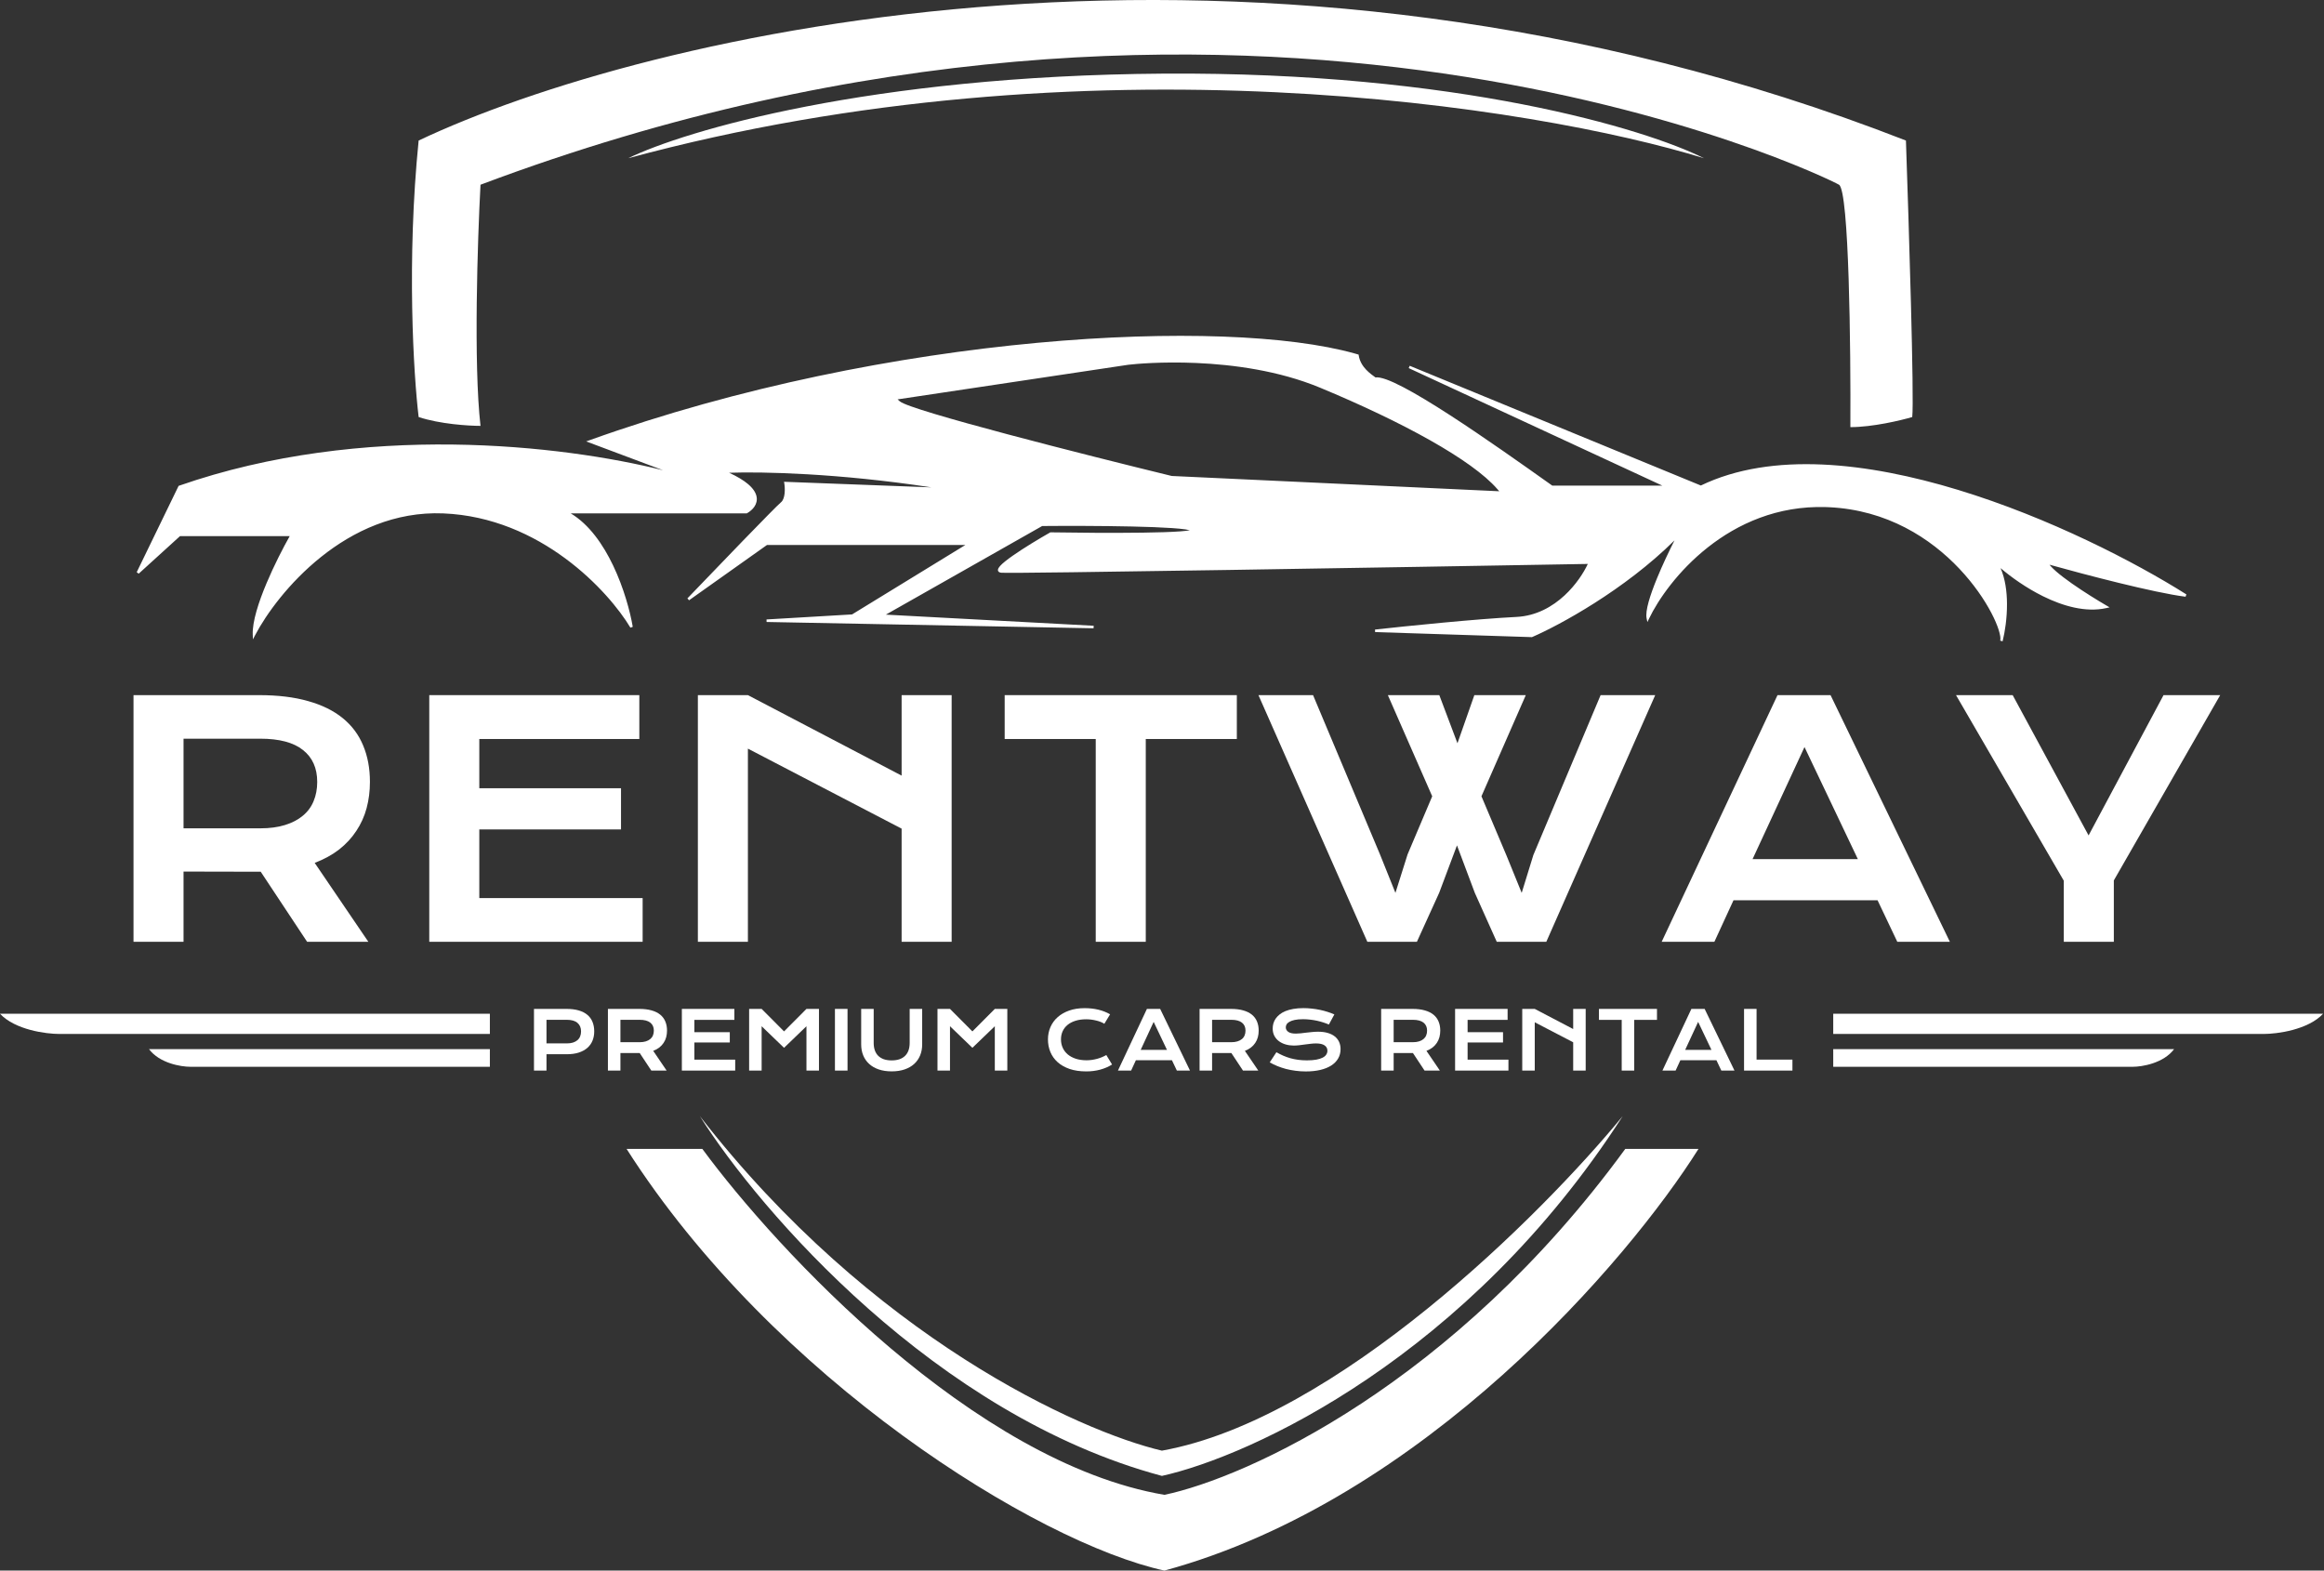 <svg width="1456" height="984" viewBox="0 0 1456 984" fill="none" xmlns="http://www.w3.org/2000/svg">
<rect x="0" y="0" width="1456" height="984" fill="#333333" stroke="none"/>
<path fill-rule="evenodd" clip-rule="evenodd" d="M649.975 214.773C735.36 206.887 807.902 210.011 848.767 221.47L850.689 222.023L851.173 222.164L851.249 222.661C852.412 230.222 859.033 234.434 861.74 236.464C862.54 236.356 863.466 236.417 864.481 236.598C865.661 236.809 867.012 237.194 868.505 237.726C871.493 238.79 875.119 240.467 879.213 242.606C887.404 246.888 897.549 253.068 908.346 260.053C929.943 274.025 954.222 291.259 970.859 303.068L972.534 304.256H1041.47L882.566 230.618L883.199 229.169L1065.59 304.18C1110.14 282.717 1170.09 289.66 1226.82 306.94C1283.72 324.274 1337.57 352.072 1369.78 372.404L1369.26 373.858C1349.55 371.398 1305.43 359.784 1284.05 353.797C1284.27 354.085 1284.52 354.392 1284.8 354.713C1285.67 355.701 1286.81 356.799 1288.15 357.974C1290.84 360.325 1294.32 362.951 1298.09 365.597C1305.63 370.886 1314.27 376.213 1319.93 379.501L1321.67 380.515L1319.7 380.958C1306.78 383.862 1292.47 379.748 1279.92 373.536C1269.29 368.271 1259.82 361.448 1253.37 355.934C1256.31 362.649 1257.35 370.651 1257.39 378.241C1257.45 387.353 1256.07 395.978 1254.75 401.292C1254.72 401.465 1254.68 401.633 1254.63 401.793L1253.11 401.346C1253.14 401.219 1253.17 401.088 1253.21 400.955C1253.42 399.776 1253.13 397.626 1252.19 394.649C1251.26 391.704 1249.73 388.064 1247.59 383.98C1243.31 375.813 1236.62 365.912 1227.52 356.278C1209.59 337.313 1182.34 319.426 1145.66 317.763L1143.9 317.697C1082.97 315.813 1044.65 363.521 1033.11 387.646L1032.11 389.739L1031.62 387.47C1031.36 386.235 1031.39 384.691 1031.61 382.954C1031.84 381.206 1032.28 379.207 1032.88 377.04C1034.08 372.706 1035.94 367.636 1038.07 362.425C1041.49 354.075 1045.66 345.318 1049.08 338.564C1017.75 369.622 976.992 391.723 959.938 399.105L959.776 399.174L959.598 399.17L861.515 396.006L861.453 394.428C880.436 392.319 924.753 387.782 950.092 386.515C962.511 385.894 972.627 380.073 980.246 373.002C987.362 366.397 992.259 358.732 994.777 353.313C934.923 354.367 845.391 355.898 769.679 357.089C731.559 357.689 696.942 358.203 671.38 358.527C658.6 358.69 648.081 358.805 640.521 358.86C632.991 358.914 628.335 358.909 627.339 358.826C626.81 358.781 626.312 358.667 625.923 358.415C625.488 358.133 625.227 357.699 625.209 357.177C625.193 356.716 625.371 356.267 625.594 355.876C625.824 355.473 626.15 355.046 626.542 354.61C628.095 352.878 630.997 350.603 634.486 348.155C641.496 343.236 651.132 337.448 657.864 333.62L658.052 333.514L658.268 333.517C673.953 333.78 697.199 333.978 715.966 333.715C725.354 333.583 733.605 333.335 739.227 332.925C742.027 332.721 744.133 332.477 745.397 332.199C745.331 332.181 745.262 332.16 745.189 332.142C744.535 331.976 743.677 331.816 742.627 331.663C740.529 331.358 737.723 331.09 734.368 330.858C727.661 330.394 718.816 330.073 709.177 329.858C689.989 329.432 667.69 329.43 652.928 329.56L555.002 385.077L685.159 392.049L685.164 392.051L685.19 392.052L685.133 393.633L480.265 389.678L480.234 388.097L533.821 384.944L604.825 341.427H480.534L431.696 376.085L430.667 374.893C439.764 365.4 453.608 351.002 465.573 338.661C471.555 332.491 477.071 326.834 481.288 322.56C485.478 318.314 488.439 315.377 489.278 314.706C490.597 313.65 491.297 311.562 491.557 309.149C491.811 306.783 491.62 304.325 491.365 302.798L491.206 301.841L492.175 301.877L583.515 305.336C525.218 296.467 477.327 295.451 456.816 296.19C462.023 298.582 465.83 300.926 468.525 303.184C471.731 305.87 473.413 308.473 473.954 310.921C475.052 315.891 471.402 319.653 468.011 321.551L467.831 321.652H357.588C369.117 328.546 377.832 341.123 384.097 354.236C390.856 368.384 394.831 383.289 396.424 392.71L394.965 393.248C381.325 370.427 338.76 324.168 277.753 321.652C247.308 320.396 221.319 332.817 201.176 348.907C181.027 365.001 166.777 384.727 159.835 397.955L158.464 400.571L158.345 397.618C158.182 393.54 159.102 388.451 160.667 382.936C162.235 377.408 164.466 371.394 166.968 365.444C171.705 354.18 177.431 343.099 181.506 335.89H112.773L86.895 359.414L85.652 358.483L111.755 304.695L111.898 304.401L112.207 304.293C227.496 264.143 352.737 278.923 415.443 294.624L367.243 276.553L369.273 275.825C463.079 242.18 563.207 222.787 649.975 214.773ZM749.451 227.412C727.901 226.483 711.391 227.991 707.089 228.515L706.394 228.605C701.96 229.238 609.619 243.108 564.009 249.963L562.351 250.212L563.596 251.333C564.095 251.783 565.003 252.268 566.162 252.786C567.352 253.317 568.902 253.92 570.766 254.589C574.496 255.926 579.527 257.536 585.54 259.344C597.569 262.96 613.572 267.383 631.058 272.037C666.034 281.346 706.974 291.59 734.003 298.183L734.078 298.202L734.153 298.205L939.287 307.783L938.073 306.388C930.069 297.184 915.137 286.648 895.844 275.765C876.529 264.869 852.767 253.582 827.04 242.895C801.212 232.167 772.436 228.403 749.451 227.412Z" fill="white"/>
<path d="M83.648 435.509H162.253C174.118 435.509 184.401 436.761 193.102 439.266C201.803 441.705 209.021 445.265 214.756 449.945C220.49 454.625 224.742 460.327 227.51 467.05C230.345 473.774 231.762 481.387 231.762 489.89C231.762 495.625 231.07 501.096 229.686 506.303C228.301 511.445 226.159 516.191 223.259 520.541C220.424 524.892 216.832 528.781 212.482 532.208C208.131 535.57 203.023 538.372 197.156 540.613L230.773 590.05H192.41L163.341 546.15H162.451L114.991 546.051V590.05H83.648V435.509ZM163.044 518.959C168.977 518.959 174.151 518.267 178.568 516.883C183.05 515.499 186.774 513.554 189.74 511.049C192.773 508.544 195.014 505.512 196.464 501.953C197.98 498.327 198.738 494.306 198.738 489.89C198.738 481.255 195.772 474.597 189.839 469.917C183.907 465.171 174.975 462.798 163.044 462.798H114.991V518.959H163.044Z" fill="white"/>
<path d="M268.939 435.509H400.541V462.996H300.282V493.845H389.072V519.651H300.282V562.662H402.617V590.05H268.939V435.509Z" fill="white"/>
<path d="M437.224 435.509H468.567L564.871 485.935V435.509H596.214V590.05H564.871V519.157L468.567 469.028V590.05H437.224V435.509Z" fill="white"/>
<path d="M686.486 462.996H629.436V435.509H774.88V462.996H717.83V590.05H686.486V462.996Z" fill="white"/>
<path d="M788.426 435.509H822.637L864.56 535.273L874.249 559.399L881.863 535.273L897.287 498.888L869.503 435.509H901.736L913.107 465.666L923.687 435.509H955.92L928.136 498.888L943.857 536.065L953.349 559.399L960.666 535.669L1002.79 435.509H1037L968.773 590.05H937.727L923.983 559.399L912.81 529.638L901.638 559.399L887.696 590.05H856.65L788.426 435.509Z" fill="white"/>
<path d="M1113.62 435.509H1146.85L1221.6 590.05H1188.67L1176.31 564.046H1086.04L1074.07 590.05H1041.05L1113.62 435.509ZM1163.95 538.24L1130.53 468.039L1098 538.24H1163.95Z" fill="white"/>
<path d="M1292.98 551.786L1225.45 435.509H1260.95L1308.51 523.409L1355.47 435.509H1390.97L1324.33 551.588V590.05H1292.98V551.786Z" fill="white"/>
<path d="M306.907 635.137H0C9.516 645.262 28.814 647.793 37.273 647.793H306.907V635.137Z" fill="white"/>
<path d="M306.907 657.285H93.338C99.96 666.144 113.388 668.359 119.275 668.359H306.907V657.285Z" fill="white"/>
<path d="M334.542 632.096H354.91C357.877 632.096 360.447 632.418 362.623 633.06C364.798 633.703 366.602 634.634 368.036 635.854C369.47 637.057 370.533 638.532 371.225 640.278C371.933 642.025 372.288 643.994 372.288 646.186C372.288 648.246 371.942 650.149 371.249 651.896C370.557 653.643 369.494 655.159 368.061 656.444C366.644 657.713 364.847 658.71 362.672 659.435C360.497 660.144 357.926 660.498 354.96 660.498L342.378 660.474V670.732H334.542V632.096ZM355.108 653.701C356.591 653.701 357.885 653.528 358.989 653.181C360.11 652.819 361.041 652.316 361.782 651.674C362.54 651.014 363.1 650.224 363.463 649.301C363.842 648.361 364.032 647.323 364.032 646.186C364.032 643.896 363.282 642.116 361.782 640.847C360.299 639.562 358.074 638.919 355.108 638.919H342.378V653.701H355.108Z" fill="white"/>
<path d="M380.865 632.096H400.516C403.483 632.096 406.053 632.41 408.229 633.036C410.404 633.646 412.208 634.535 413.642 635.705C415.076 636.875 416.139 638.301 416.831 639.982C417.539 641.663 417.894 643.566 417.894 645.692C417.894 647.125 417.72 648.493 417.374 649.795C417.028 651.08 416.493 652.267 415.768 653.354C415.059 654.442 414.161 655.414 413.073 656.271C411.986 657.112 410.709 657.812 409.242 658.372L417.646 670.732H408.056L400.788 659.757H400.566L388.701 659.732V670.732H380.865V632.096ZM400.714 652.959C402.197 652.959 403.491 652.786 404.595 652.44C405.715 652.094 406.647 651.608 407.388 650.982C408.146 650.355 408.706 649.597 409.069 648.707C409.448 647.801 409.637 646.796 409.637 645.692C409.637 643.533 408.896 641.869 407.413 640.699C405.93 639.512 403.697 638.919 400.714 638.919H388.701V652.959H400.714Z" fill="white"/>
<path d="M427.188 632.096H460.088V638.968H435.024V646.68H457.221V653.132H435.024V663.885H460.607V670.732H427.188V632.096Z" fill="white"/>
<path d="M469.333 632.096H477.169L491.209 646.186L505.249 632.096H513.085V670.732H505.249V642.948L491.209 656.469L477.169 642.948V670.732H469.333V632.096Z" fill="white"/>
<path d="M523.096 632.096H530.981V670.732H523.096V632.096Z" fill="white"/>
<path d="M539.534 632.096H547.37V653.379C547.37 655.126 547.609 656.683 548.087 658.051C548.565 659.402 549.273 660.548 550.212 661.487C551.168 662.426 552.347 663.143 553.747 663.637C555.148 664.115 556.779 664.354 558.642 664.354C560.487 664.354 562.11 664.115 563.511 663.637C564.928 663.143 566.107 662.426 567.046 661.487C568.002 660.548 568.719 659.402 569.196 658.051C569.674 656.683 569.913 655.126 569.913 653.379V632.096H577.749V654.319C577.749 656.856 577.321 659.163 576.464 661.24C575.607 663.316 574.363 665.096 572.731 666.579C571.1 668.062 569.098 669.207 566.725 670.015C564.368 670.822 561.674 671.226 558.642 671.226C555.609 671.226 552.907 670.822 550.534 670.015C548.177 669.207 546.183 668.062 544.552 666.579C542.92 665.096 541.676 663.316 540.819 661.24C539.962 659.163 539.534 656.856 539.534 654.319V632.096Z" fill="white"/>
<path d="M587.34 632.096H595.176L609.216 646.186L623.256 632.096H631.092V670.732H623.256V642.948L609.216 656.469L595.176 642.948V670.732H587.34V632.096Z" fill="white"/>
<path d="M656.552 651.179C656.552 648.427 657.071 645.865 658.109 643.492C659.148 641.102 660.647 639.034 662.608 637.287C664.586 635.524 666.992 634.14 669.826 633.135C672.677 632.129 675.899 631.627 679.491 631.627C682.639 631.627 685.522 631.948 688.143 632.591C690.779 633.217 693.226 634.181 695.484 635.483L691.875 641.415C691.199 640.97 690.417 640.575 689.527 640.229C688.653 639.883 687.714 639.594 686.709 639.364C685.72 639.117 684.69 638.927 683.619 638.795C682.564 638.663 681.518 638.597 680.48 638.597C677.975 638.597 675.742 638.911 673.781 639.537C671.82 640.147 670.164 641.012 668.813 642.132C667.478 643.236 666.456 644.563 665.747 646.112C665.055 647.644 664.709 649.334 664.709 651.179C664.709 653.091 665.072 654.846 665.797 656.444C666.522 658.043 667.568 659.427 668.936 660.597C670.32 661.751 672.001 662.657 673.979 663.316C675.973 663.959 678.222 664.28 680.727 664.28C681.864 664.28 682.993 664.198 684.113 664.033C685.234 663.868 686.313 663.646 687.352 663.366C688.406 663.069 689.42 662.723 690.392 662.327C691.364 661.915 692.271 661.47 693.111 660.993L696.72 666.925C694.611 668.276 692.172 669.339 689.403 670.114C686.635 670.872 683.693 671.251 680.579 671.251C676.607 671.251 673.122 670.74 670.123 669.718C667.123 668.68 664.619 667.263 662.608 665.467C660.598 663.654 659.082 661.528 658.06 659.089C657.055 656.634 656.552 653.997 656.552 651.179Z" fill="white"/>
<path d="M718.547 632.096H726.852L745.539 670.732H737.308L734.218 664.231H711.65L708.659 670.732H700.403L718.547 632.096ZM731.128 657.779L722.773 640.229L714.641 657.779H731.128Z" fill="white"/>
<path d="M751.546 632.096H771.197C774.163 632.096 776.734 632.41 778.909 633.036C781.085 633.646 782.889 634.535 784.323 635.705C785.756 636.875 786.819 638.301 787.512 639.982C788.22 641.663 788.574 643.566 788.574 645.692C788.574 647.125 788.401 648.493 788.055 649.795C787.709 651.08 787.174 652.267 786.449 653.354C785.74 654.442 784.842 655.414 783.754 656.271C782.667 657.112 781.39 657.812 779.923 658.372L788.327 670.732H778.736L771.469 659.757H771.247L759.382 659.732V670.732H751.546V632.096ZM771.395 652.959C772.878 652.959 774.172 652.786 775.276 652.44C776.396 652.094 777.327 651.608 778.069 650.982C778.827 650.355 779.387 649.597 779.75 648.707C780.129 647.801 780.318 646.796 780.318 645.692C780.318 643.533 779.577 641.869 778.094 640.699C776.611 639.512 774.378 638.919 771.395 638.919H759.382V652.959H771.395Z" fill="white"/>
<path d="M799.673 659.238C801.074 660.029 802.491 660.745 803.925 661.388C805.375 662.014 806.875 662.55 808.424 662.995C809.973 663.423 811.596 663.753 813.293 663.984C815.007 664.214 816.828 664.33 818.756 664.33C821.079 664.33 823.057 664.181 824.688 663.885C826.32 663.572 827.646 663.151 828.668 662.624C829.706 662.08 830.456 661.438 830.917 660.696C831.395 659.954 831.634 659.147 831.634 658.273C831.634 656.873 831.049 655.769 829.879 654.961C828.709 654.137 826.905 653.725 824.466 653.725C823.395 653.725 822.266 653.799 821.079 653.948C819.893 654.08 818.69 654.228 817.471 654.393C816.268 654.557 815.073 654.714 813.886 654.862C812.716 654.994 811.612 655.06 810.574 655.06C808.844 655.06 807.179 654.838 805.581 654.393C803.999 653.948 802.59 653.28 801.354 652.391C800.134 651.501 799.162 650.388 798.437 649.053C797.712 647.719 797.35 646.161 797.35 644.382C797.35 643.327 797.49 642.281 797.77 641.242C798.066 640.204 798.528 639.215 799.154 638.276C799.797 637.32 800.621 636.439 801.626 635.631C802.631 634.807 803.842 634.099 805.26 633.505C806.693 632.912 808.341 632.451 810.203 632.121C812.082 631.775 814.216 631.602 816.605 631.602C818.336 631.602 820.074 631.701 821.821 631.899C823.568 632.08 825.265 632.344 826.913 632.69C828.577 633.036 830.176 633.456 831.708 633.95C833.241 634.428 834.667 634.964 835.985 635.557L832.549 641.885C831.461 641.407 830.291 640.97 829.039 640.575C827.786 640.163 826.476 639.809 825.109 639.512C823.741 639.215 822.324 638.985 820.857 638.82C819.407 638.639 817.924 638.548 816.408 638.548C814.249 638.548 812.469 638.705 811.068 639.018C809.684 639.331 808.58 639.734 807.756 640.229C806.932 640.707 806.355 641.251 806.026 641.86C805.713 642.454 805.556 643.047 805.556 643.64C805.556 644.794 806.075 645.741 807.113 646.483C808.152 647.208 809.734 647.57 811.859 647.57C812.716 647.57 813.697 647.513 814.801 647.397C815.922 647.266 817.091 647.125 818.311 646.977C819.547 646.829 820.799 646.697 822.068 646.582C823.354 646.45 824.598 646.384 825.801 646.384C828.075 646.384 830.085 646.639 831.832 647.15C833.595 647.661 835.07 648.394 836.257 649.35C837.443 650.289 838.341 651.435 838.951 652.786C839.561 654.121 839.866 655.62 839.866 657.285C839.866 659.509 839.347 661.495 838.308 663.242C837.287 664.972 835.82 666.439 833.908 667.642C832.013 668.828 829.723 669.735 827.037 670.361C824.351 670.971 821.36 671.276 818.064 671.276C815.889 671.276 813.763 671.135 811.686 670.855C809.61 670.592 807.616 670.213 805.704 669.718C803.809 669.207 801.997 668.606 800.266 667.914C798.553 667.205 796.962 666.431 795.496 665.59L799.673 659.238Z" fill="white"/>
<path d="M865.301 632.096H884.952C887.919 632.096 890.489 632.41 892.665 633.036C894.84 633.646 896.644 634.535 898.078 635.705C899.512 636.875 900.575 638.301 901.267 639.982C901.975 641.663 902.33 643.566 902.33 645.692C902.33 647.125 902.157 648.493 901.811 649.795C901.464 651.08 900.929 652.267 900.204 653.354C899.495 654.442 898.597 655.414 897.51 656.271C896.422 657.112 895.145 657.812 893.678 658.372L902.082 670.732H892.492L885.224 659.757H885.002L873.137 659.732V670.732H865.301V632.096ZM885.15 652.959C886.633 652.959 887.927 652.786 889.031 652.44C890.152 652.094 891.083 651.608 891.824 650.982C892.582 650.355 893.143 649.597 893.505 648.707C893.884 647.801 894.074 646.796 894.074 645.692C894.074 643.533 893.332 641.869 891.849 640.699C890.366 639.512 888.133 638.919 885.15 638.919H873.137V652.959H885.15Z" fill="white"/>
<path d="M911.624 632.096H944.524V638.968H919.46V646.68H941.657V653.132H919.46V663.885H945.043V670.732H911.624V632.096Z" fill="white"/>
<path d="M953.695 632.096H961.531L985.607 644.703V632.096H993.443V670.732H985.607V653.008L961.531 640.476V670.732H953.695V632.096Z" fill="white"/>
<path d="M1016.01 638.968H1001.75V632.096H1038.11V638.968H1023.85V670.732H1016.01V638.968Z" fill="white"/>
<path d="M1059.66 632.096H1067.97L1086.66 670.732H1078.43L1075.34 664.231H1052.77L1049.78 670.732H1041.52L1059.66 632.096ZM1072.25 657.779L1063.89 640.229L1055.76 657.779H1072.25Z" fill="white"/>
<path d="M1092.66 632.096H1100.5V663.86H1122.97V670.732H1092.66V632.096Z" fill="white"/>
<path d="M1148.53 635.137H1455.43C1445.92 645.262 1426.62 647.793 1418.16 647.793H1148.53V635.137Z" fill="white"/>
<path d="M1148.53 657.285H1362.1C1355.47 666.144 1342.05 668.359 1336.16 668.359H1148.53V657.285Z" fill="white"/>
<path d="M393.587 99.126C680.877 21.292 962.578 66.695 1067.52 99.126C1031.39 80.932 913.114 44.861 728.97 46.127C544.826 47.392 428.655 81.987 393.587 99.126Z" fill="white"/>
<path d="M262.282 261.277C275.571 265.707 293.658 266.814 301.041 266.814C296.611 228.214 299.195 150.01 301.041 115.733C782.758 -65.406 1144.24 110.987 1152.15 115.733C1158.48 119.529 1159.54 218.562 1159.27 267.604C1173.19 267.604 1190.91 263.385 1198.03 261.276C1199.3 249.886 1195.92 141.045 1194.08 88.049C785.289 -71.416 402.552 21.605 262.282 88.049C254.688 163.352 259.118 234.911 262.282 261.277Z" fill="white"/>
<path d="M1064.11 719.807H1018.24C910.661 867.249 780.938 925.73 729.523 936.54C610.557 916.291 486.951 783.614 440.018 719.807H392.558C484.314 863.768 649.632 966.598 729.523 984C892.152 939.704 1020.35 789.415 1064.11 719.807Z" fill="white"/>
<path d="M727.941 924.675C586.194 886.707 475.877 758.566 438.436 699.241C546.012 837.824 676.263 896.727 727.941 908.855C837.415 889.239 966.031 760.939 1016.65 699.241C919.837 849.847 783.838 912.283 727.941 924.675Z" fill="white"/>
</svg>
